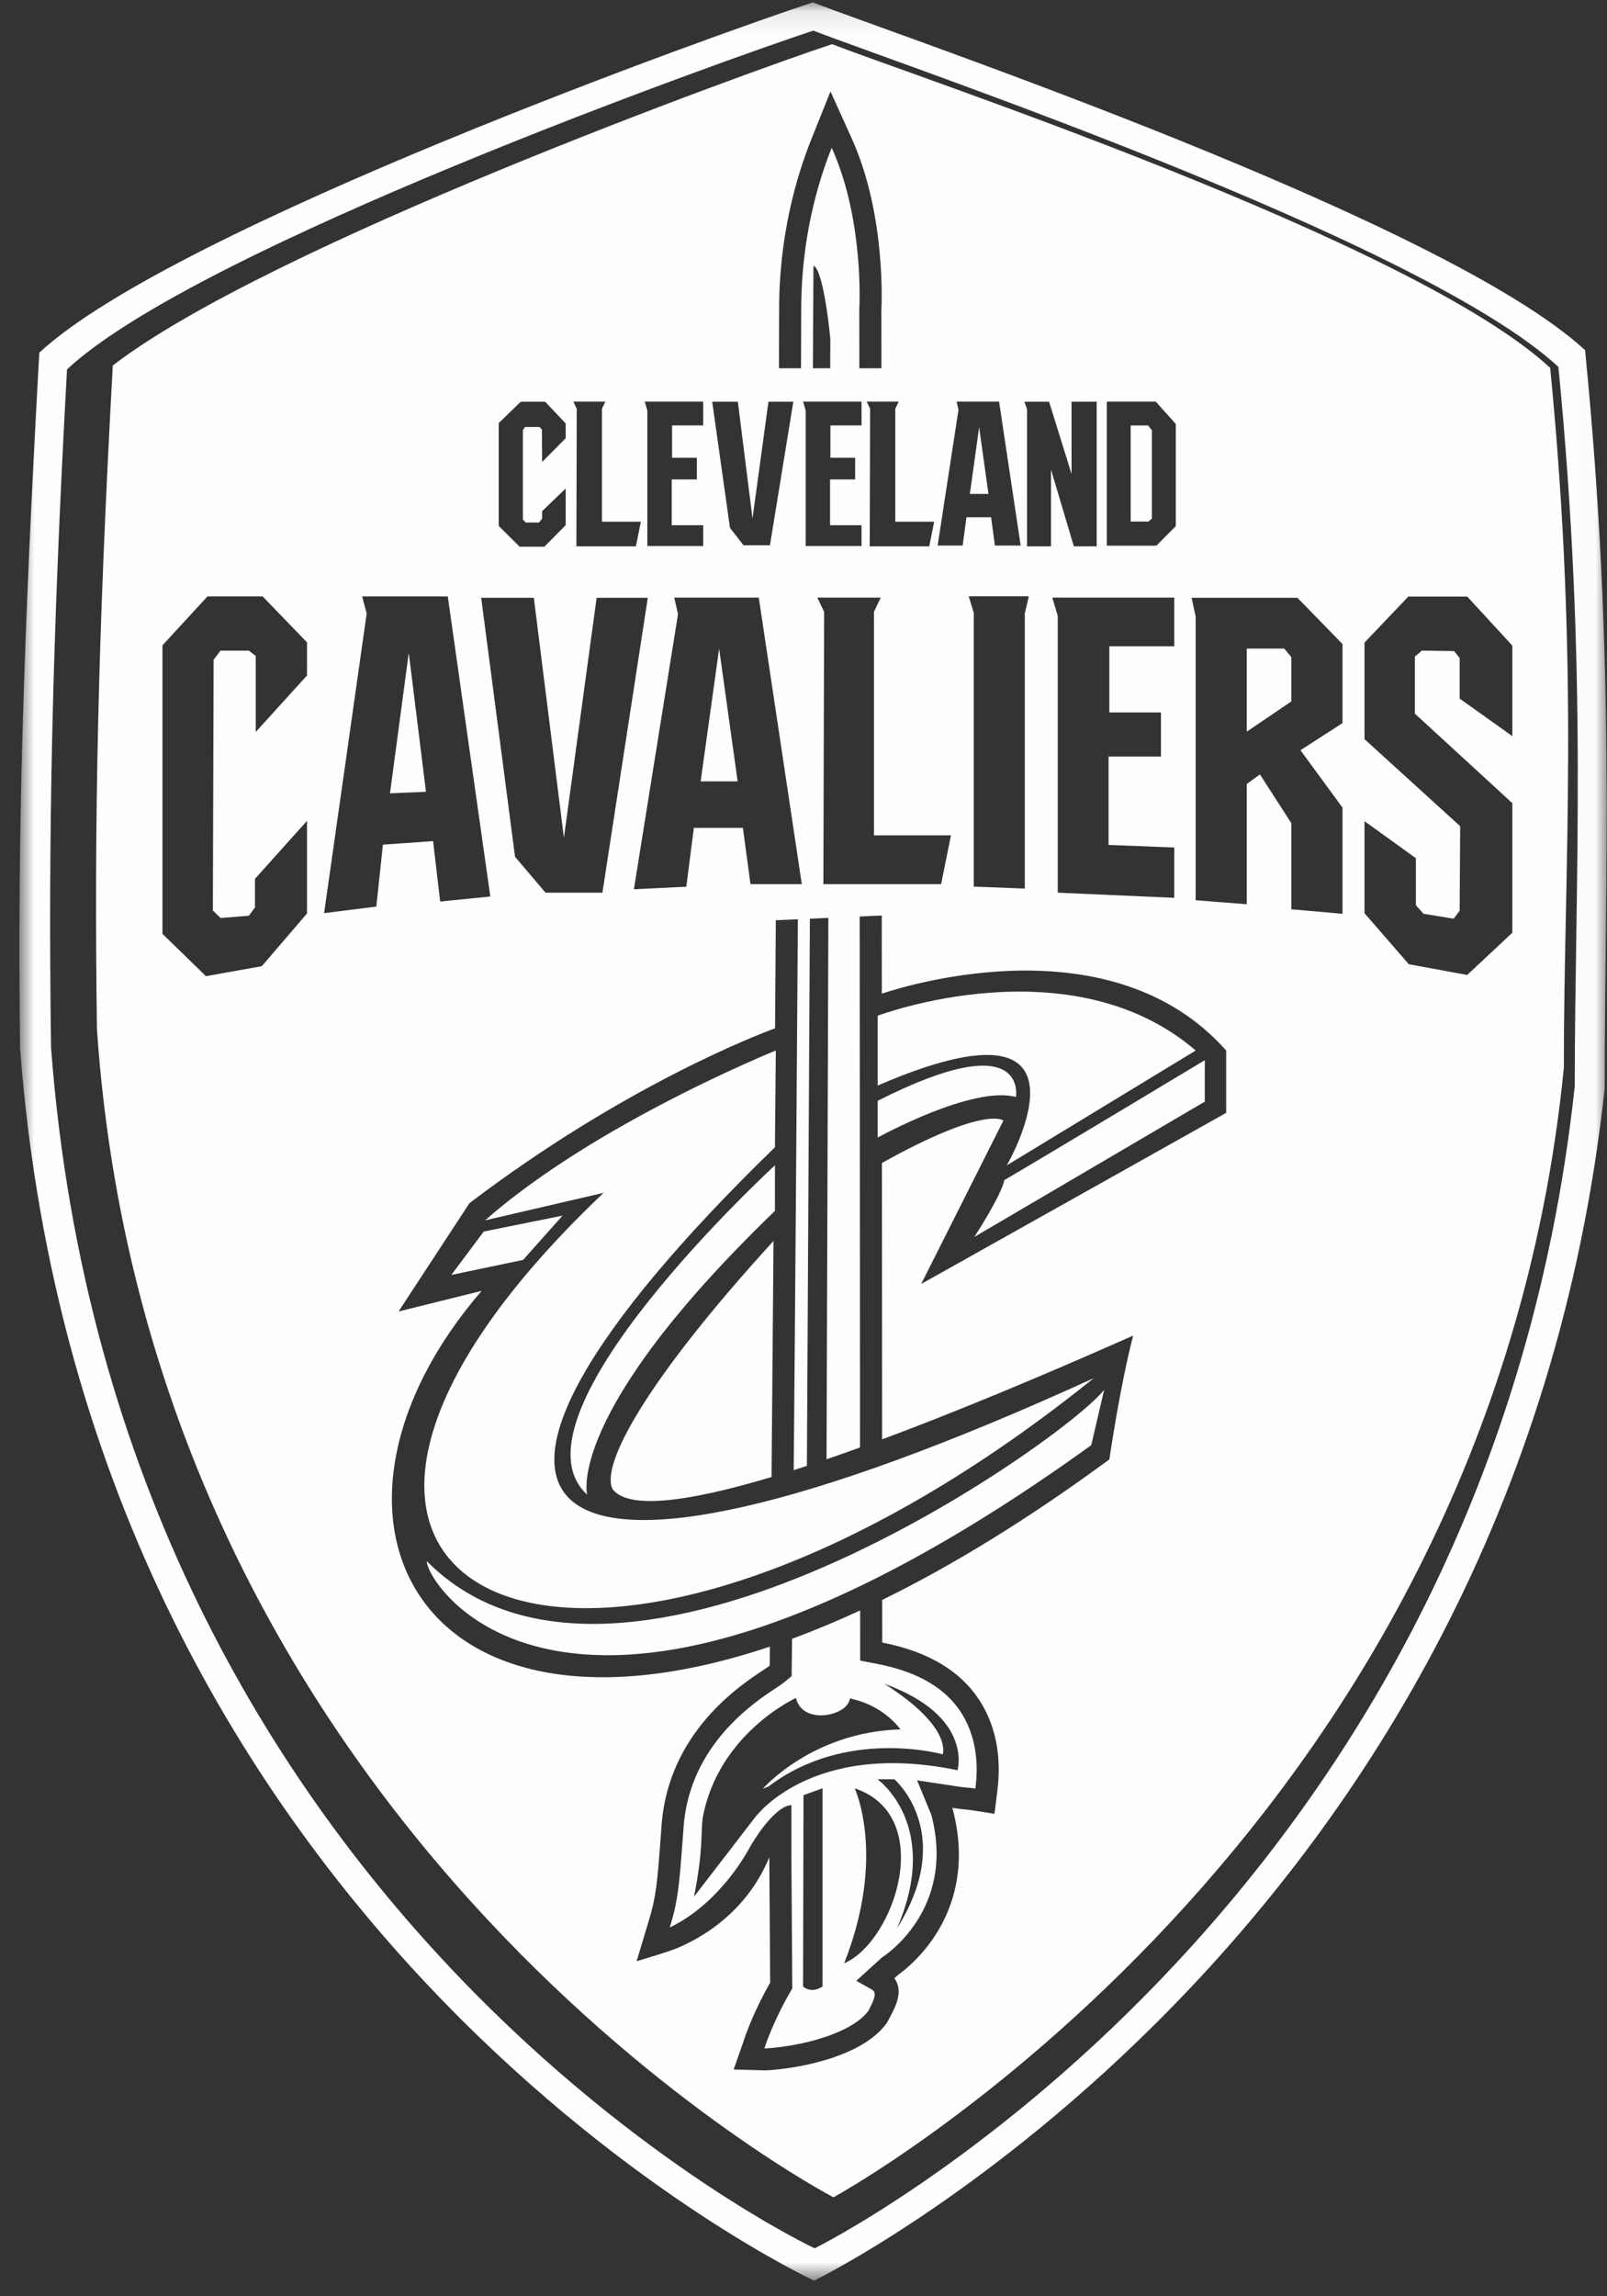 <?xml version="1.0" encoding="UTF-8"?>
<svg width="70px" height="100px" viewBox="0 0 70 100" version="1.1" xmlns="http://www.w3.org/2000/svg" xmlns:xlink="http://www.w3.org/1999/xlink">
    <rect x="0" y="0" width="70" height="100" fill="#333333" stroke="none"/>
    <title>E1F1D375-C8F9-4D68-B817-C38CC419AC70</title>
    <defs>
        <polygon id="path-1" points="0.845 0.104 69.986 0.104 69.986 99.317 0.845 99.317"></polygon>
    </defs>
    <g id="v03" stroke="none" stroke-width="1" fill="none" fill-rule="evenodd">
        <g id="Clients-//-Selected---Athletics" transform="translate(-990, -395)">
            <g id="Athletics-Logos" transform="translate(139, 392)">
                <g id="ROW-1" transform="translate(17, 0)">
                    <g id="Cavaliers" transform="translate(834, 3)">
                        <g id="Group-282">
                            <mask id="mask-2" fill="white">
                                <use xlink:href="#path-1"></use>
                            </mask>
                            <g id="Clip-281"></g>
                            <path d="M68.595,47.309 C64.694,83.504 35.486,97.912 35.486,97.912 C35.486,97.912 5.093,83.651 2.223,45.62 C2.099,36.516 2.256,28.147 2.919,16.087 C8.586,10.783 31.693,2.563 35.427,1.333 C39.053,2.747 61.864,10.416 67.882,15.977 C69.184,29.245 68.595,38.352 68.595,47.309 M69.044,15.246 C62.83,9.539 39.151,1.555 35.406,0.104 C31.548,1.365 7.565,9.916 1.712,15.359 C1.027,27.732 0.747,36.32 0.875,45.662 C3.84,84.684 35.463,99.318 35.463,99.318 C35.463,99.318 65.87,84.533 69.899,47.394 C69.899,38.203 70.391,28.859 69.044,15.246" id="Fill-280" fill="#FEFEFE" mask="url(#mask-2)"></path>
                        </g>
                        <path d="M52.084,45.749 L43.857,50.748 C43.857,50.748 48.409,42.885 38.232,47.273 L38.232,44.233 C38.232,44.233 46.628,41.059 52.084,45.749" id="Fill-283" fill="#FEFEFE"></path>
                        <path d="M44.253,47.771 C44.253,47.771 44.819,44.598 38.232,47.939 L38.232,49.54 C38.232,49.54 42.331,47.266 44.253,47.771" id="Fill-285" fill="#FEFEFE"></path>
                        <path d="M26.687,64.856 C27.359,65.72 29.822,65.456 33.608,64.322 C33.638,61.026 33.667,57.557 33.694,54.041 C28.103,60.162 26.145,63.823 26.687,64.856" id="Fill-287" fill="#FEFEFE"></path>
                        <path d="M41.709,77.091 C35.301,75.762 32.871,79.169 32.871,79.169 L30.232,82.596 C30.647,80.483 30.516,79.867 30.609,79.169 C31.288,75.481 34.67,73.946 34.67,73.946 C34.962,75.163 36.96,74.714 37.017,73.965 C38.524,74.271 39.221,75.313 39.221,75.313 C35.377,75.425 33.229,77.897 33.229,77.897 L33.476,77.801 C36.868,75.216 41.068,76.399 41.068,76.399 C41.068,76.343 41.483,75.21 38.524,73.328 C42.416,74.732 41.709,77.091 41.709,77.091 L41.709,77.091 Z M39.07,83.981 C41.03,79.469 38.223,77.485 38.223,77.485 L38.958,77.485 C38.958,77.485 41.687,79.82 39.07,83.981 L39.07,83.981 Z M36.772,85.498 C38.619,80.817 37.229,77.878 37.229,77.878 C40.809,79.085 38.958,84.562 36.772,85.498 L36.772,85.498 Z M35.829,86.509 C35.32,86.846 34.981,86.509 34.981,86.509 L35,78.177 L35.829,77.878 L35.829,86.509 Z M41.92,74.665 C41.247,73.55 40.011,72.811 38.246,72.468 L37.469,72.318 L37.468,70.132 C36.443,70.606 35.454,71.017 34.502,71.368 C34.497,71.767 34.493,72.161 34.488,72.55 L34.483,72.994 L34.137,73.277 C34.05,73.348 33.946,73.417 33.789,73.52 C32.863,74.13 30.044,75.985 29.778,79.549 L29.734,80.135 C29.591,82.082 29.531,82.78 29.176,83.938 C31.417,82.865 32.635,80.496 32.65,80.468 C32.65,80.468 33.652,78.664 34.473,78.608 C34.473,79.184 34.473,80.885 34.473,80.885 L34.511,86.593 L34.382,86.818 C34.134,87.245 33.592,88.287 33.296,89.209 C34.81,89.13 37.08,88.585 37.834,87.56 C38.049,87.129 38.211,86.822 38.008,86.659 L37.299,86.261 L38.418,85.245 C38.45,85.226 41.661,83.214 40.571,79.041 L39.947,77.531 L41.624,77.784 C41.906,77.838 42.242,77.852 42.488,77.89 C42.594,77.054 42.612,75.813 41.92,74.665 L41.92,74.665 Z" id="Fill-289" fill="#FEFEFE"></path>
                        <path d="M52.48,46.17 L52.48,47.975 L42.444,53.866 C42.444,53.866 43.631,52.04 43.745,51.394 C45.242,50.523 52.48,46.17 52.48,46.17" id="Fill-291" fill="#FEFEFE"></path>
                        <path d="M21.129,53.145 L26.293,51.946 C7.711,69.583 25.295,78.011 47.645,60.016 C22.185,71.643 17.19,66.063 33.756,49.961 L33.794,45.749 C33.794,45.749 25.935,48.914 21.129,53.145" id="Fill-293" fill="#FEFEFE"></path>
                        <polygon id="Fill-295" fill="#FEFEFE" points="21.073 53.631 24.503 52.939 22.787 54.867 19.659 55.522"></polygon>
                        <path d="M33.756,50.748 C33.756,50.748 21.845,61.682 25.577,65.09 C25.577,65.09 24.597,61.57 33.756,52.733 L33.756,50.748 Z" id="Fill-297" fill="#FEFEFE"></path>
                        <path d="M48.098,60.521 C46.458,62.656 27.009,76.474 18.597,67.992 C18.471,68.778 24.691,79.394 47.533,62.937 L48.098,60.521 Z" id="Fill-299" fill="#FEFEFE"></path>
                        <polygon id="Fill-301" fill="#FEFEFE" points="31.325 28.246 30.52 34.027 32.131 34.027"></polygon>
                        <polygon id="Fill-303" fill="#FEFEFE" points="16.988 34.547 18.555 34.482 17.805 28.429"></polygon>
                        <path d="M65.877,32.058 L63.582,30.424 L63.582,28.66 L63.341,28.354 L61.937,28.333 L61.631,28.594 L61.631,31.078 L65.877,34.977 L65.877,40.619 L63.911,42.458 L61.367,41.991 L59.437,39.769 L59.437,35.761 L61.674,37.373 L61.674,39.421 L62.003,39.791 L63.319,40.009 L63.582,39.66 L63.604,35.979 L59.437,32.189 L59.437,27.984 L61.345,25.98 L63.911,25.98 L65.877,28.115 L65.877,32.058 Z M58.479,31.489 L56.648,32.672 L58.479,35.171 L58.479,39.795 L56.25,39.598 L56.25,35.85 L54.883,33.725 L54.309,34.141 L54.309,39.379 L52.082,39.203 L52.082,26.842 L51.905,26.032 L56.515,26.032 L58.479,28.048 L58.479,31.489 Z M53.412,48.464 L40.126,55.916 L43.707,48.801 C43.707,48.801 42.97,48.111 38.416,50.646 L38.424,62.683 C41.597,61.502 45.29,59.969 49.36,58.163 C48.776,60.409 48.324,63.554 48.324,63.554 C44.746,66.188 41.442,68.197 38.428,69.675 L38.43,71.531 C40.474,71.928 41.925,72.817 42.744,74.174 C43.394,75.25 43.628,76.541 43.442,78.01 L43.317,78.988 L42.337,78.834 C42.26,78.821 42.153,78.811 42.041,78.8 C41.869,78.783 41.674,78.764 41.482,78.73 L41.485,78.738 L41.503,78.801 C42.654,83.209 39.723,85.581 39.131,85.994 L38.957,86.153 C39.415,86.771 38.913,87.55 38.713,87.949 C38.699,87.975 38.622,88.107 38.61,88.124 C37.548,89.572 34.801,90.087 33.346,90.163 L31.957,90.124 L32.38,88.919 C32.698,87.925 33.264,86.831 33.548,86.341 L33.511,80.895 C33.507,80.902 33.502,80.91 33.498,80.917 C33.359,81.186 32.549,83.487 29.593,84.799 C29.146,84.997 27.731,85.408 27.731,85.408 L28.257,83.659 C28.577,82.612 28.632,82.006 28.775,80.065 L28.818,79.48 C29.119,75.448 32.234,73.397 33.258,72.724 C33.385,72.64 33.477,72.58 33.527,72.538 C33.53,72.264 33.533,71.988 33.536,71.708 C18.009,76.91 12.645,65.879 20.979,56.216 L17.36,57.114 L20.45,52.396 C27.204,47.266 33.063,45.038 33.761,44.782 C33.772,43.195 33.783,41.622 33.794,40.075 L34.755,40.032 C34.703,47.885 34.641,56.408 34.573,64.024 C34.761,63.964 34.953,63.9 35.148,63.836 L35.278,40.009 L36.083,39.972 L36.003,63.549 C36.475,63.388 36.962,63.217 37.463,63.036 L37.447,39.912 L38.409,39.869 L38.411,43.272 C39.768,42.823 48.503,40.216 53.412,45.749 L53.412,48.464 Z M16.392,39.481 L14.118,39.766 L15.972,26.719 L15.774,25.973 L19.505,25.973 L21.358,39.042 L19.173,39.261 L18.865,36.63 L16.679,36.784 L16.392,39.481 Z M13.373,29.417 L11.139,31.877 L11.139,28.564 L10.839,28.335 L9.606,28.335 L9.306,28.728 L9.272,39.65 L9.606,39.978 L10.839,39.879 L11.106,39.518 L11.106,38.273 L13.373,35.747 L13.373,39.781 L11.405,42.076 L8.972,42.512 L7.076,40.667 L7.076,28.104 L9.039,25.973 L11.439,25.973 L13.373,27.974 L13.373,29.417 Z M23.253,26.032 L24.564,36.482 L25.989,26.032 L28.218,26.032 L26.241,38.875 L23.762,38.875 L22.435,37.312 L20.96,26.032 L23.253,26.032 Z M21.724,18.424 L22.685,17.494 L23.746,17.494 L24.641,18.44 L24.641,19.083 L23.614,20.12 L23.606,18.704 L23.497,18.596 L22.868,18.596 L22.777,18.728 L22.777,22.623 L22.901,22.755 L23.481,22.755 L23.614,22.582 L23.614,22.261 L24.641,21.273 L24.641,22.87 L23.713,23.809 L22.636,23.809 L21.724,22.904 L21.724,18.424 Z M26.37,17.488 L26.22,17.801 L26.22,22.72 L27.915,22.72 L27.699,23.793 L25.107,23.793 L25.123,17.801 L24.974,17.488 L26.37,17.488 Z M30.63,17.488 L30.63,18.526 L29.275,18.526 L29.275,19.936 L30.353,19.936 L30.353,20.878 L29.259,20.878 L29.259,22.872 L30.63,22.872 L30.63,23.78 L28.198,23.78 L28.198,17.876 L28.083,17.488 L30.63,17.488 Z M32.14,17.494 L32.779,22.581 L33.473,17.494 L34.557,17.494 L33.539,23.746 L32.387,23.746 L31.797,22.986 L31.023,17.494 L32.14,17.494 Z M29.369,26.025 L33.052,26.025 L34.926,38.503 L32.69,38.503 L32.361,36.053 L30.224,36.053 L29.895,38.616 L27.612,38.727 L29.534,26.744 L29.369,26.025 Z M33.939,13.453 C33.939,10.243 34.699,7.672 35.335,6.081 L36.176,3.981 L37.107,6.043 C38.618,9.393 38.397,13.41 38.392,13.49 L38.394,16.036 L37.432,16.036 L37.43,13.461 L37.432,13.431 C37.435,13.387 37.647,9.577 36.229,6.434 C35.635,7.917 34.901,10.375 34.901,13.453 C34.901,13.771 34.897,14.669 34.892,16.036 L33.93,16.036 C33.936,14.67 33.939,13.771 33.939,13.453 L33.939,13.453 Z M40.692,22.72 L40.477,23.793 L37.885,23.793 L37.901,17.801 L37.751,17.488 L39.147,17.488 L38.998,17.801 L38.998,22.72 L40.692,22.72 Z M35.409,16.036 L35.434,11.57 C35.886,11.739 36.168,14.743 36.168,14.743 L36.164,16.036 L35.409,16.036 Z M34.981,17.488 L37.528,17.488 L37.528,18.526 L36.173,18.526 L36.173,19.936 L37.25,19.936 L37.25,20.878 L36.157,20.878 L36.157,22.872 L37.528,22.872 L37.528,23.78 L35.095,23.78 L35.095,17.876 L34.981,17.488 Z M35.603,26.025 L38.364,26.025 L38.07,26.645 L38.07,36.38 L41.422,36.38 L40.995,38.503 L35.866,38.503 L35.899,26.645 L35.603,26.025 Z M41.668,17.488 L43.519,17.488 L44.46,23.758 L43.337,23.758 L43.172,22.526 L42.098,22.526 L41.933,23.758 L40.843,23.758 L41.751,17.849 L41.668,17.488 Z M42.197,25.967 L44.816,25.967 L44.64,26.711 L44.64,38.696 L42.417,38.611 L42.417,26.689 L42.197,25.967 Z M45.698,17.494 L46.676,20.644 L46.676,17.494 L47.771,17.494 L47.771,23.793 L46.776,23.793 L45.781,20.449 L45.781,23.793 L44.737,23.793 L44.737,17.815 L44.621,17.494 L45.698,17.494 Z M50.571,31.026 L50.571,32.947 L48.288,32.947 L48.288,36.796 L51.15,36.908 L51.15,39.099 L46.075,38.875 L46.075,26.82 L45.836,26.025 L51.15,26.025 L51.15,28.145 L48.322,28.145 L48.322,31.026 L50.571,31.026 Z M48.211,17.488 L50.342,17.488 L51.217,18.463 L51.217,22.91 L50.374,23.762 L48.211,23.762 L48.211,17.488 Z M67.525,16.02 C61.558,10.491 39.84,3.329 36.246,1.923 C32.542,3.146 11.688,10.7 4.913,15.917 C4.256,27.906 4.1,35.777 4.223,44.828 C6.655,80.218 36.304,95.69 36.304,95.69 C36.304,95.69 64.777,80.218 68.12,46.507 C68.12,37.602 68.818,29.21 67.525,16.02 L67.525,16.02 Z" id="Fill-305" fill="#FEFEFE"></path>
                        <polygon id="Fill-307" fill="#FEFEFE" points="54.309 28.245 54.309 31.862 56.25 30.546 56.25 28.618 55.942 28.245"></polygon>
                        <polygon id="Fill-309" fill="#FEFEFE" points="42.651 18.604 42.247 21.509 43.056 21.509"></polygon>
                        <polygon id="Fill-311" fill="#FEFEFE" points="49.252 18.528 49.252 22.713 50.028 22.713 50.177 22.581 50.177 18.742 50.012 18.528"></polygon>
                    </g>
                </g>
            </g>
        </g>
    </g>
</svg>